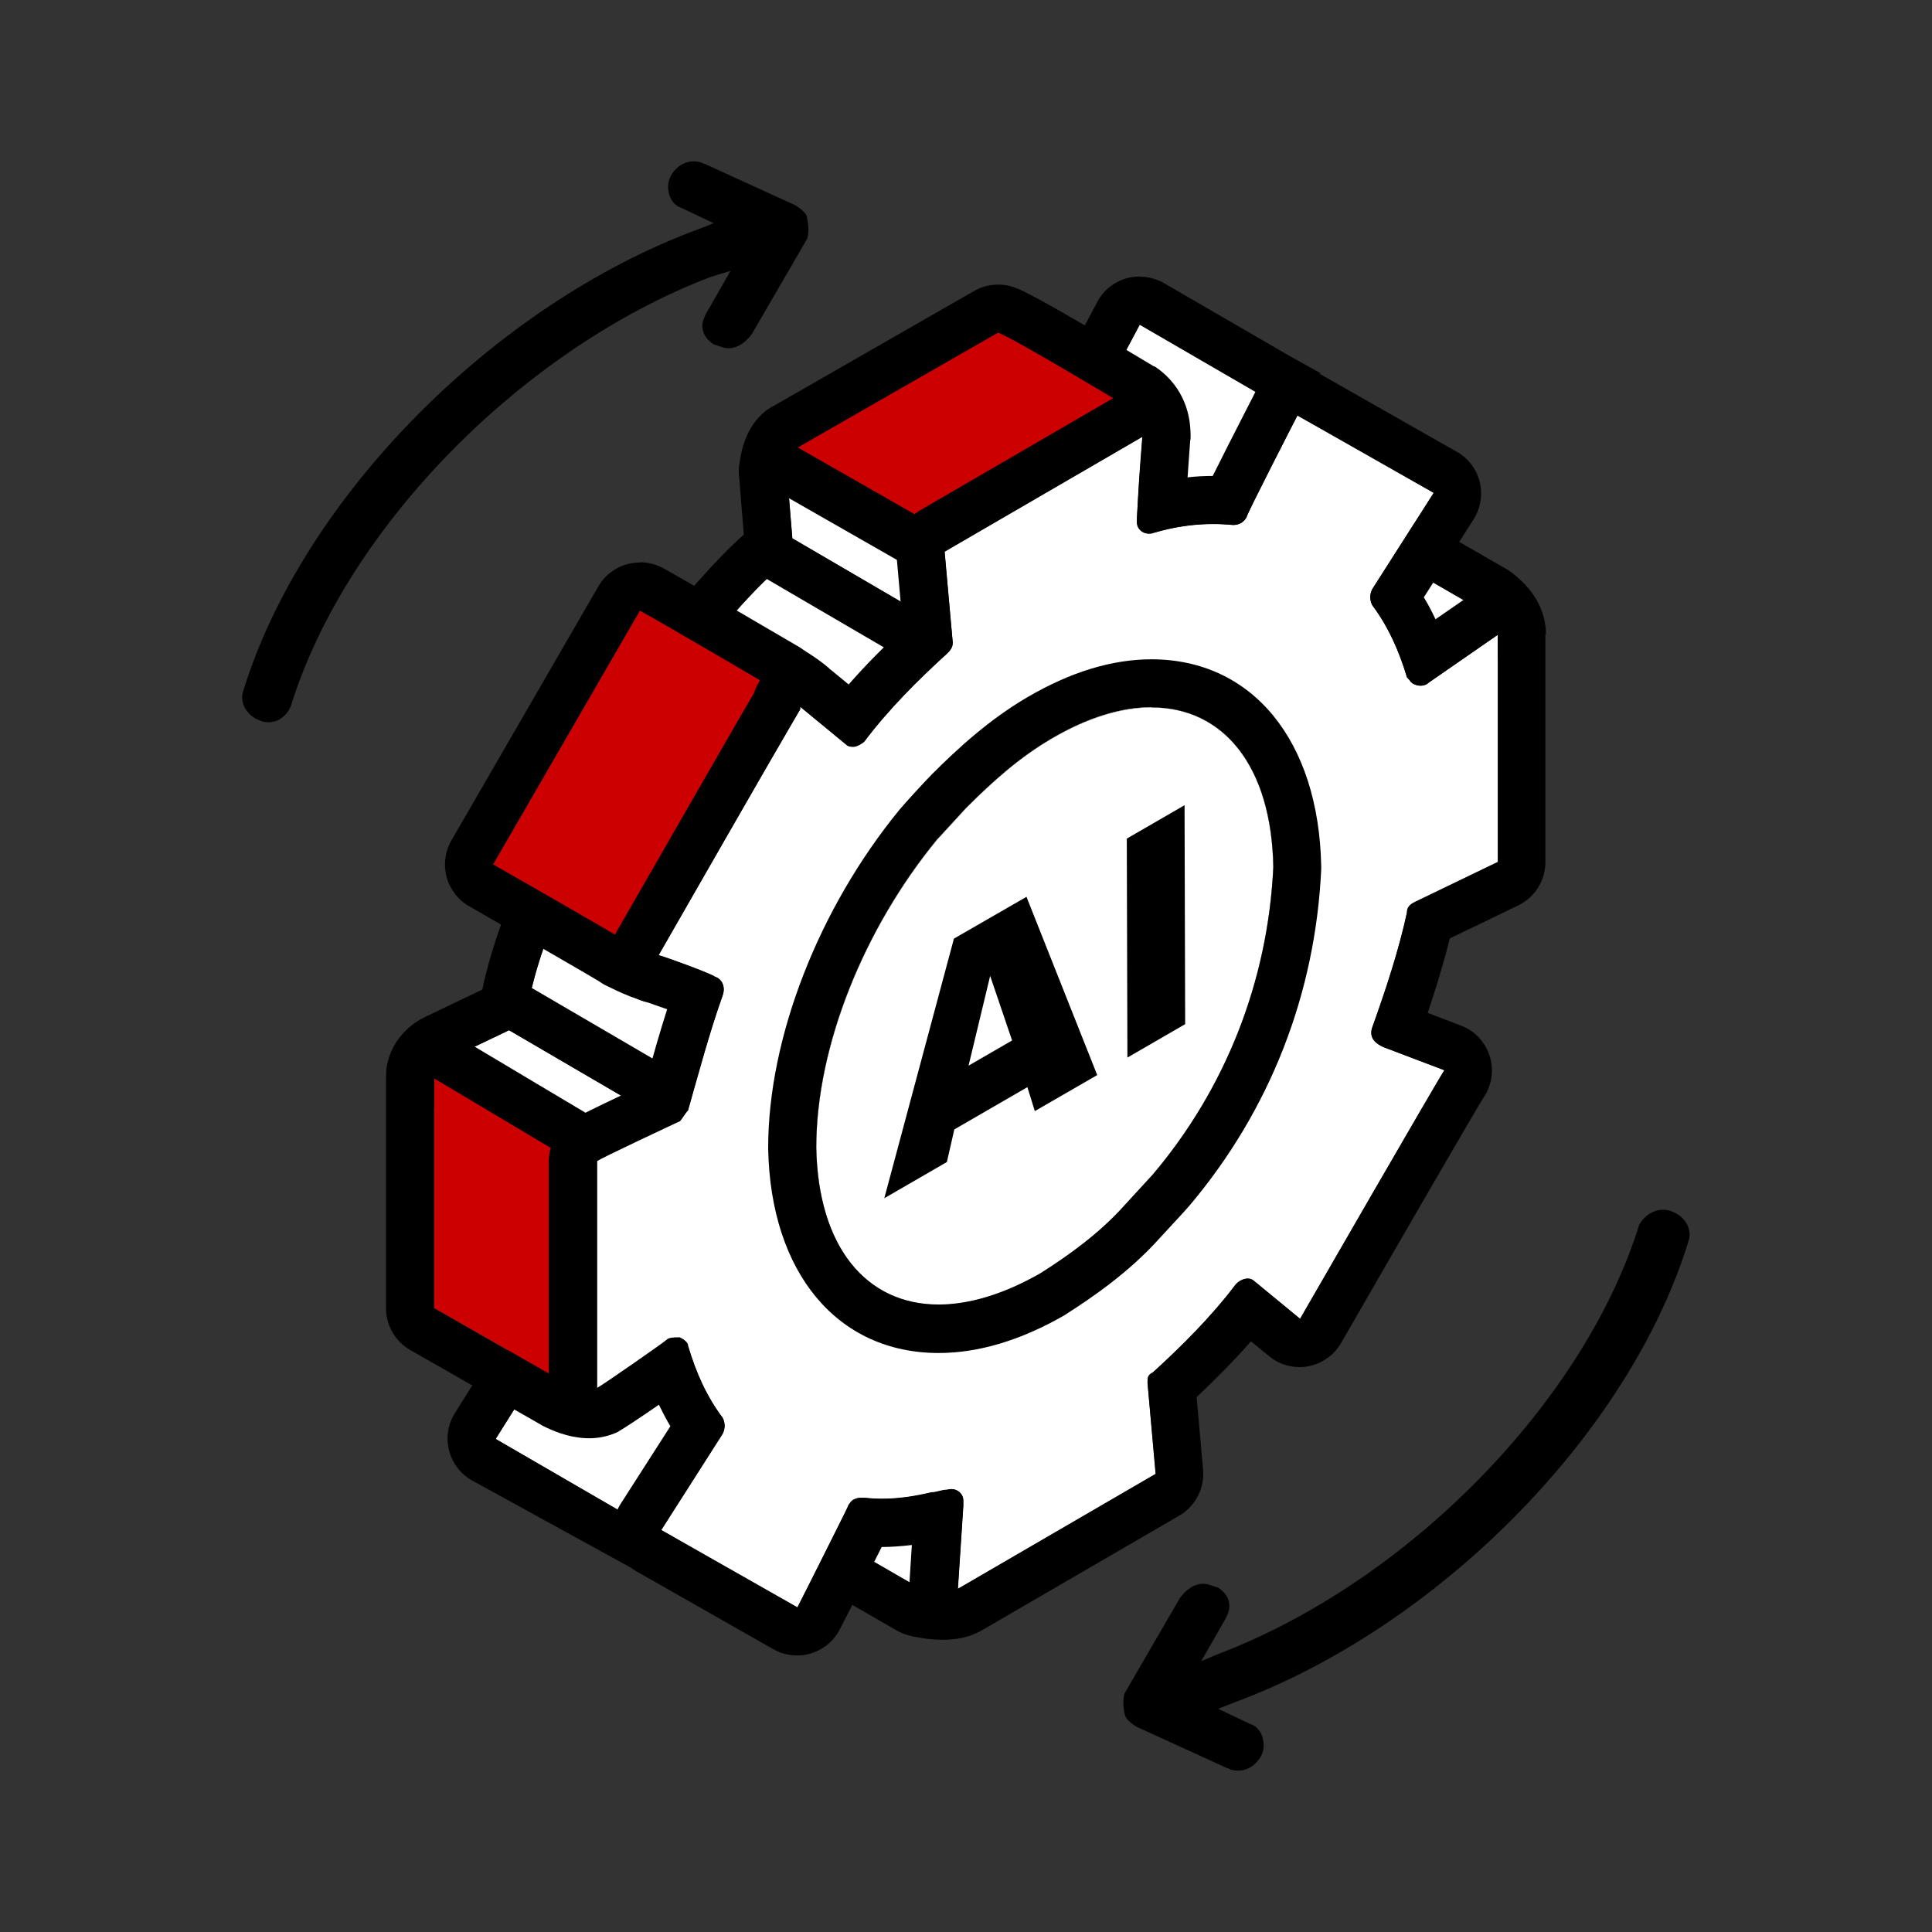 <?xml version="1.0" encoding="UTF-8"?>
<svg id="Icons" xmlns="http://www.w3.org/2000/svg" viewBox="0 0 96 96">
  <rect x="0" y="0" width="96" height="96" fill="#333333" stroke="none"/>
  <defs>
    <style>
      .cls-1 {
        fill: #c00;
      }

      .cls-1, .cls-2, .cls-3 {
        stroke-width: 0px;
      }

      .cls-2 {
        fill: #000;
      }

      .cls-3 {
        fill: #fff;
      }
    </style>
  </defs>
  <g>
    <g>
      <g>
        <path id="Path_1763" data-name="Path 1763" class="cls-3" d="M42.16,35.38c.93-1.2,1.99-2.26,3.19-3.32l-6.64-3.85c-1.06.93-1.99,1.99-2.92,3.05l6.37,4.12Z"/>
        <path id="Path_1763-2" data-name="Path 1763" class="cls-2" d="M38.7,28.21l6.64,3.85c-1.2,1.06-2.26,2.12-3.19,3.32l-6.37-4.12c.93-1.06,1.86-2.12,2.92-3.05M38.7,25.82c-.57,0-1.13.2-1.57.59-1.18,1.03-2.18,2.18-3.15,3.28-.48.55-.68,1.29-.55,2,.13.72.58,1.34,1.23,1.68l3.77,2.01,2.2,1.83c.43.36.97.55,1.53.55.09,0,.17,0,.26-.01.64-.07,1.23-.4,1.63-.91.75-.96,1.66-1.91,2.89-3,.57-.51.87-1.26.79-2.03-.08-.76-.52-1.44-1.18-1.83l-6.64-3.85c-.37-.22-.79-.32-1.2-.32h0Z"/>
      </g>
      <g>
        <path id="Path_1764" data-name="Path 1764" class="cls-3" d="M26.22,49.99l6.64,3.85c.4-1.59,1.06-3.72,1.33-4.38-.13-.13-2.79-1.06-2.92-1.2l-3.85-2.26c-.53,1.33-.93,2.66-1.2,3.98Z"/>
        <path id="Path_1764-2" data-name="Path 1764" class="cls-2" d="M27.42,46.01l3.85,2.26c.13.13,2.79,1.06,2.92,1.2-.27.66-.93,2.79-1.33,4.38l-6.64-3.85c.27-1.33.66-2.66,1.2-3.98M27.42,43.62c-.26,0-.52.04-.77.13-.66.23-1.19.73-1.44,1.37-.58,1.46-1.03,2.94-1.32,4.4-.2,1,.26,2.02,1.14,2.54l6.64,3.85c.37.21.78.32,1.2.32.32,0,.63-.06.93-.19.69-.29,1.21-.89,1.39-1.62.39-1.57,1.03-3.58,1.23-4.07.36-.89.15-1.9-.53-2.58-.43-.43-.75-.55-2.3-1.14-.37-.14-.9-.34-1.12-.44l-3.83-2.25c-.37-.22-.79-.33-1.21-.33h0Z"/>
      </g>
      <g>
        <path id="Path_1765" data-name="Path 1765" class="cls-3" d="M45.74,30.47l-.27-3.32-6.37-3.72.27,3.32,6.37,3.72Z"/>
        <path id="Path_1765-2" data-name="Path 1765" class="cls-2" d="M39.1,23.43l6.37,3.72.27,3.32-6.37-3.72-.27-3.32M39.1,21.04c-.44,0-.88.12-1.27.37-.75.47-1.18,1.33-1.11,2.21l.27,3.32c.06.78.5,1.48,1.18,1.87l6.37,3.72c.37.22.79.33,1.2.33.44,0,.88-.12,1.27-.37.75-.47,1.18-1.33,1.11-2.21l-.27-3.32c-.06-.78-.5-1.48-1.18-1.87l-6.37-3.72c-.37-.22-.79-.33-1.2-.33h0Z"/>
      </g>
      <g>
        <path id="Path_1767" data-name="Path 1767" class="cls-3" d="M58.09,20.38l-.27,4.52c1.06-.13,1.99-.27,3.05-.27.13-.4,2.39-4.52,2.39-4.65l-6.64-3.85-1.2,2.26s2.26,1.33,2.39,1.33c.27.13.27.4.27.66Z"/>
        <path id="Path_1767-2" data-name="Path 1767" class="cls-2" d="M56.63,16.13l6.64,3.85c0,.13-2.26,4.25-2.39,4.65-1.06,0-1.99.13-3.05.27l.27-4.52c0-.27,0-.53-.27-.66-.13,0-2.39-1.33-2.39-1.33l1.2-2.26M56.63,13.74c-.22,0-.44.03-.66.09-.62.18-1.15.6-1.45,1.18l-1.2,2.26c-.6,1.13-.2,2.53.9,3.18.58.34,1.04.61,1.42.83l-.2,3.48c-.04.71.23,1.4.75,1.89.45.42,1.03.65,1.63.65.1,0,.2,0,.3-.02l.32-.04c.88-.11,1.63-.21,2.44-.21.99,0,1.87-.61,2.23-1.53.14-.3.76-1.47,1.18-2.26q1.38-2.6,1.38-3.25c0-.85-.45-1.64-1.19-2.07l-6.64-3.85c-.37-.21-.78-.32-1.2-.32h0Z"/>
      </g>
      <g>
        <path id="Path_1769" data-name="Path 1769" class="cls-3" d="M42.29,76.95l3.45,1.99.27-3.45c-1.06.13-1.99.27-3.05.27l-.66,1.2Z"/>
        <path id="Path_1769-2" data-name="Path 1769" class="cls-2" d="M46.01,75.49h0M46.01,75.49l-.27,3.45-3.45-1.99.66-1.2c1.06,0,1.99-.13,3.05-.27M46.01,73.1s-.04,0-.05,0c0,0,0,0,0,0h0c-.1,0-.19,0-.28.02l-.28.04c-.88.11-1.63.21-2.44.21-.87,0-1.67.47-2.09,1.23l-.66,1.2c-.63,1.14-.24,2.58.9,3.23l3.45,1.99c.37.21.78.32,1.19.32.38,0,.77-.09,1.12-.28.73-.38,1.21-1.11,1.27-1.93l.26-3.35c.01-.09.02-.19.02-.29,0-1.32-1.06-2.39-2.38-2.39h-.01ZM46.01,77.88h0,0Z"/>
      </g>
      <g>
        <path id="Path_1770" data-name="Path 1770" class="cls-3" d="M69.51,29.54c.53.8.93,1.73,1.33,2.79l2.79-1.99-3.45-1.99-.66,1.2Z"/>
        <path id="Path_1770-2" data-name="Path 1770" class="cls-2" d="M70.18,28.35l3.45,1.99-2.79,1.99c-.4-1.06-.8-1.99-1.33-2.79l.66-1.2M70.18,25.95c-.21,0-.43.03-.64.09-.62.17-1.14.58-1.45,1.14l-.66,1.2c-.43.78-.4,1.74.1,2.49.43.65.77,1.49,1.08,2.3.26.7.83,1.23,1.54,1.45.23.07.46.1.7.1.49,0,.98-.15,1.39-.45l2.79-1.99c.66-.47,1.04-1.25,1-2.06s-.49-1.55-1.19-1.95l-3.45-1.99c-.37-.21-.78-.32-1.19-.32h0Z"/>
      </g>
      <g>
        <path id="Path_1771" data-name="Path 1771" class="cls-3" d="M31.67,54.91l-6.37-3.72-3.05,1.46,6.37,3.72,3.05-1.46Z"/>
        <path id="Path_1771-2" data-name="Path 1771" class="cls-2" d="M25.29,51.19l6.37,3.72-3.05,1.46-6.37-3.72,3.05-1.46M25.29,48.8c-.35,0-.7.08-1.03.23l-3.05,1.46c-.8.38-1.32,1.17-1.36,2.06-.04.88.42,1.72,1.18,2.16l6.37,3.72c.37.22.79.33,1.2.33.35,0,.7-.08,1.03-.23l3.05-1.46c.8-.38,1.32-1.17,1.36-2.06.04-.88-.42-1.72-1.18-2.16l-6.37-3.72c-.37-.22-.79-.33-1.2-.33h0Z"/>
      </g>
      <g>
        <path id="Path_1772" data-name="Path 1772" class="cls-3" d="M32.86,68.05c-.13.13-3.59,2.52-3.85,2.66s-.4.13-.66,0c-1.86-1.06-2.26-1.33-2.39-1.33h0l-1.33,2.12,6.64,3.85,2.92-4.38c-.53-1.06-.93-1.99-1.33-2.92Z"/>
        <path id="Path_1772-2" data-name="Path 1772" class="cls-2" d="M32.86,68.05c.4.93.8,1.86,1.33,2.92l-2.92,4.38-6.64-3.85,1.33-2.12c.13,0,.53.27,2.39,1.33.13.07.23.1.33.1s.2-.03.33-.1c.27-.13,3.72-2.52,3.85-2.66M32.86,65.66c-.56,0-1.1.19-1.53.55-.3.23-1.76,1.24-2.71,1.89-.15-.09-.29-.17-.41-.24-1.1-.64-1.51-.88-2.25-.88-.82,0-1.59.42-2.03,1.12l-1.33,2.12c-.34.55-.45,1.21-.29,1.84.16.63.56,1.17,1.12,1.49l8.65,4.75c.38.22.79.32,1.2.32.77,0-.48-1.28-.02-1.97l2.92-4.38c.48-.71.53-1.63.15-2.39-.5-1-.87-1.87-1.27-2.79-.31-.73-.97-1.26-1.75-1.41-.15-.03-.3-.04-.45-.04h0Z"/>
      </g>
      <g>
        <path id="Path_1773" data-name="Path 1773" class="cls-1" d="M27.95,57.43l-.13-.13-6.24-3.72v11.42c3.72,2.12,2.79,1.59,6.51,3.72l-.13-11.29Z"/>
        <path id="Path_1773-2" data-name="Path 1773" class="cls-2" d="M21.57,53.58l6.24,3.72.13.13.13,11.29c-3.72-2.12-2.79-1.59-6.51-3.72v-11.42M21.57,51.19c-.41,0-.81.1-1.18.31-.75.42-1.21,1.22-1.21,2.08v11.42c0,.86.46,1.65,1.2,2.08l1.86,1.06,4.65,2.66c.37.21.78.32,1.19.32s.84-.11,1.21-.33c.74-.43,1.19-1.23,1.18-2.09l-.13-11.29c0-.62-.26-1.22-.7-1.66l-.13-.13c-.14-.14-.3-.26-.47-.36l-6.24-3.72c-.38-.22-.8-.34-1.22-.34h0Z"/>
      </g>
      <g>
        <path id="Path_1766" data-name="Path 1766" class="cls-1" d="M56.1,20.24s-5.98-3.59-6.51-3.72l-9.96,5.71,6.51,3.72s9.69-5.58,9.96-5.71Z"/>
        <path id="Path_1766-2" data-name="Path 1766" class="cls-2" d="M49.59,16.53c.53.13,6.51,3.72,6.51,3.72-.27.13-9.96,5.71-9.96,5.71l-6.51-3.72,9.96-5.71M49.59,14.14c-.41,0-.82.11-1.19.32l-9.96,5.71c-.74.43-1.2,1.22-1.2,2.08s.46,1.65,1.2,2.07l6.51,3.72c.37.21.78.31,1.19.31s.83-.11,1.2-.32c.41-.24,9.28-5.34,9.87-5.66.76-.4,1.25-1.17,1.28-2.03.03-.87-.41-1.69-1.16-2.14-6.28-3.77-6.79-3.9-7.16-3.99-.19-.05-.39-.07-.58-.07h0Z"/>
      </g>
      <g>
        <path id="Path_1762" data-name="Path 1762" class="cls-1" d="M38.31,34.32h0q.13,0,0,0l.13-.13h0s-5.44-3.19-6.64-3.85l-7.3,12.62s6.51,3.72,6.64,3.85c5.31-9.16,6.77-11.82,7.17-12.48Z"/>
        <path id="Path_1762-2" data-name="Path 1762" class="cls-2" d="M31.8,30.34c1.2.66,6.64,3.85,6.64,3.85l-.13.13c-.4.66-1.86,3.32-7.17,12.48-.13-.13-6.64-3.85-6.64-3.85l7.3-12.62M31.8,27.95c-.83,0-1.63.43-2.07,1.19l-7.3,12.62c-.32.55-.4,1.21-.24,1.82.17.61.57,1.14,1.12,1.45,2.78,1.59,5.93,3.41,6.44,3.72.4.29.89.44,1.39.44.1,0,.21,0,.31-.02.74-.1,1.39-.53,1.76-1.17,3.68-6.35,5.54-9.62,6.43-11.19.19-.33.33-.59.45-.79.33-.32.56-.74.66-1.2.08-.3.11-.62.07-.94-.09-.73-.52-1.38-1.16-1.76-.22-.13-5.48-3.21-6.69-3.88-.37-.2-.77-.3-1.16-.3h0Z"/>
      </g>
      <g>
        <path class="cls-3" d="M69.91,45.34c0-.26.13-.39.4-.53l4.11-1.98v-11.29l-3.45,2.39c-.27.26-.8.13-.93-.13l-.13-.14c-.4-1.33-.93-2.52-1.72-3.58-.14-.27-.14-.54,0-.81l3.05-4.78-6.77-3.84c-.14.26-2.53,4.91-2.53,5.04-.13.27-.39.4-.67.4-1.32-.13-2.65,0-3.98.4-.07.03-.14.03-.21.03-.31,0-.59-.24-.59-.56v-.14s0-.16.04-.76c.03-.6.09-1.63.23-3.35l-9.83,5.71.41,4.52c0,.26-.14.39-.27.53-1.46,1.33-2.92,2.78-4.12,4.38-.14.13-.4.26-.53.26-.14,0-.27,0-.4-.13l-2.26-1.86v.13c-.2.34-.66,1.13-1.73,2.98-1.06,1.84-2.72,4.73-5.31,9.25.14,0,2.66.92,2.8,1.06.39.13.53.53.39.92-.66,1.86-1.19,3.86-1.72,5.72-.14.13-.27.39-.4.53,0,0-3.99,1.86-4.12,1.99v11.29c.27-.13,3.32-2.26,3.46-2.39.12-.13.39-.13.66-.13.26.13.4.26.4.39.39,1.33.92,2.53,1.72,3.59.07.13.1.27.1.4s-.03.26-.1.4l-3.05,4.78,6.77,3.84s2.46-4.92,2.52-5.04c.07-.12.12-.26.28-.33.17-.07.26-.07.52-.07,1.06.13,2.26,0,3.32-.26.27,0,.54-.14.8-.14.4-.13.8.14.8.53v.27l-.27,4.12,9.83-5.72-.41-4.51c0-.27,0-.39.27-.53,1.46-1.33,2.92-2.79,4.12-4.38.27-.26.67-.4.93-.14l2.26,1.86s7.04-12.21,7.17-12.35l-2.79-1.06c-.79-.27-.93-.66-.79-1.06.66-1.86,1.32-3.86,1.72-5.72ZM57.29,58.36l-1.46,1.6c-1.2,1.32-2.65,2.39-4.12,3.31-6.23,3.59-11.02.8-11.15-6.23,0-5.05,2.39-10.9,5.98-15.28l1.46-1.59c1.32-1.33,2.65-2.53,4.24-3.45,6.11-3.59,10.9-.8,11.03,6.37-.27,5.71-2.39,11.03-5.98,15.27Z"/>
        <path class="cls-3" d="M63.27,43.09c-.27,5.71-2.39,11.03-5.98,15.27l-1.46,1.6c-1.2,1.32-2.65,2.39-4.12,3.31-6.23,3.59-11.02.8-11.15-6.23,0-5.05,2.39-10.9,5.98-15.28l1.46-1.59c1.32-1.33,2.65-2.53,4.24-3.45,6.11-3.59,10.9-.8,11.03,6.37Z"/>
        <path class="cls-2" d="M64.47,20.64l6.77,3.85-3.05,4.78c-.13.27-.13.53,0,.8.8,1.06,1.33,2.26,1.73,3.59l.13.13c.08.16.32.28.55.28.14,0,.28-.04.38-.14l3.45-2.39v11.29l-4.12,1.99c-.27.13-.4.27-.4.53-.4,1.86-1.06,3.85-1.73,5.71-.13.4,0,.8.8,1.06l2.79,1.06c-.13.13-7.17,12.35-7.17,12.35l-2.26-1.86c-.1-.1-.22-.14-.35-.14-.2,0-.42.11-.58.28-1.2,1.59-2.66,3.05-4.12,4.38-.27.13-.27.27-.27.53l.4,4.52-9.83,5.71.27-4.12v-.27c0-.33-.27-.57-.59-.57-.07,0-.14.01-.21.03-.27,0-.53.13-.8.13-.78.19-1.63.32-2.44.32-.3,0-.59-.02-.88-.05-.27,0-.4,0-.53.13-.13.13-.19.1-.27.27,0,.13-2.52,5.05-2.52,5.05l-6.77-3.85,3.05-4.78c.13-.27.13-.53,0-.8-.8-1.06-1.33-2.26-1.73-3.59,0-.13-.13-.27-.4-.4-.27,0-.53,0-.66.13-.13.13-3.19,2.26-3.45,2.39v-11.29c.13-.13,4.12-1.99,4.12-1.99.13-.13.27-.4.4-.53.53-1.86,1.06-3.85,1.73-5.71.13-.4,0-.8-.4-.93-.13-.13-2.66-1.06-2.79-1.06,5.18-9.03,6.64-11.55,7.04-12.22v-.13l2.26,1.86c.13.13.27.13.4.13s.4-.13.53-.27c1.2-1.59,2.66-3.05,4.12-4.38.13-.13.27-.27.27-.53l-.4-4.52,9.83-5.71c-.27,3.45-.27,4.12-.27,4.12v.13c0,.33.27.57.59.57.07,0,.14-.01.21-.03,1-.3,1.99-.45,2.99-.45.33,0,.66.02,1,.05.27,0,.53-.13.66-.4,0-.13,2.39-4.78,2.52-5.05M64.47,18.25c-.23,0-.47.03-.7.1-.63.19-1.15.63-1.44,1.22-.02.05-.11.22-.24.47-.88,1.72-1.45,2.84-1.83,3.61-.41,0-.83.02-1.25.07.03-.49.08-1.09.13-1.82.07-.89-.36-1.74-1.11-2.21-.39-.24-.83-.37-1.27-.37-.41,0-.83.11-1.2.32l-9.83,5.71c-.8.47-1.26,1.35-1.18,2.28l.32,3.61c-1.04.98-1.93,1.89-2.7,2.77l-.89-.73c-.44-.36-.98-.55-1.52-.55-.35,0-.69.08-1.02.23-.62.29-1.07.83-1.27,1.47-.58.99-2.11,3.64-6.83,11.86-.42.74-.42,1.65,0,2.39.34.58.9.99,1.54,1.13.18.06.57.2.97.34-.36,1.12-.68,2.26-.99,3.36l-.1.36c-3.67,1.72-3.76,1.81-4.09,2.14-.45.45-.7,1.06-.7,1.69v11.29c0,.83.43,1.6,1.13,2.03.38.24.82.36,1.26.36.37,0,.73-.08,1.07-.25.17-.09,1.09-.69,2.01-1.33.18.37.37.73.57,1.07l-2.48,3.87c-.35.55-.46,1.23-.31,1.86.16.64.57,1.18,1.14,1.5l6.77,3.85c.36.21.77.31,1.18.31.23,0,.46-.03.68-.1.62-.19,1.15-.62,1.44-1.2,1.03-2,1.67-3.26,2.08-4.09.48,0,.99-.04,1.5-.1l-.13,2.02c-.06.88.38,1.72,1.13,2.19.39.24.82.36,1.26.36s.83-.11,1.2-.32l9.83-5.71c.8-.47,1.26-1.35,1.18-2.28l-.32-3.61c1.04-.98,1.93-1.89,2.7-2.77l.89.73c.43.36.97.55,1.52.55.14,0,.28-.01.43-.04.69-.13,1.29-.55,1.64-1.16,2.51-4.36,6.6-11.44,7.07-12.18.37-.54.51-1.21.37-1.86-.17-.79-.73-1.45-1.49-1.73l-1.65-.63c.4-1.18.79-2.45,1.1-3.7l3.4-1.64c.83-.4,1.35-1.24,1.35-2.15v-11.29c0-.89-.49-1.7-1.28-2.12-.35-.18-.73-.27-1.11-.27-.48,0-.95.14-1.36.43l-1.71,1.18c-.18-.38-.37-.75-.58-1.09l2.47-3.87c.35-.55.46-1.23.31-1.86-.16-.64-.57-1.18-1.14-1.5l-6.77-3.85c-.36-.21-.77-.31-1.18-.31h0Z"/>
      </g>
      <path class="cls-2" d="M57.22,35.15c3.55,0,5.96,2.88,6.05,7.93-.27,5.71-2.39,11.02-5.98,15.27l-1.46,1.59c-1.2,1.33-2.66,2.39-4.12,3.32-1.85,1.06-3.57,1.56-5.07,1.56-3.59,0-5.99-2.85-6.08-7.81,0-5.05,2.39-10.89,5.98-15.27l1.46-1.59c1.33-1.33,2.66-2.52,4.25-3.45,1.8-1.06,3.49-1.56,4.97-1.56M57.22,32.76h0c-1.97,0-4.05.64-6.18,1.89-1.91,1.12-3.47,2.56-4.73,3.82-.29.29-1.35,1.44-1.62,1.77-4.02,4.91-6.52,11.34-6.52,16.79,0,.02,0,.03,0,.05.12,6.17,3.44,10.15,8.47,10.15,1.98,0,4.09-.63,6.26-1.88.03-.02.06-.04.09-.06,1.25-.8,3.09-2.05,4.61-3.74.25-.28,1.24-1.33,1.51-1.65,3.99-4.73,6.25-10.5,6.54-16.7,0-.05,0-.1,0-.16-.12-6.25-3.43-10.28-8.44-10.28h0Z"/>
      <path class="cls-2" d="M45.23,81.28s1.84.49,3.14-.07l-1.79-.4-1.34.47Z"/>
      <path class="cls-2" d="M21.01,50.59s-1.69.77-1.83,2.74l1.83-2.74Z"/>
      <path class="cls-2" d="M29.92,48.86s1.16.65,2.17.91l-.81-.98-1.36.07Z"/>
      <path class="cls-2" d="M39.55,32.07s1.09.63,1.66,1.15l-1.13-.25-.53-.9Z"/>
      <path class="cls-2" d="M36.72,23.62s-.11-2.47,1.73-3.46l-1.73,3.46Z"/>
      <path class="cls-2" d="M57.33,18.19s1.96,1.04,1.82,3.69l-1.82-3.69Z"/>
      <polygon class="cls-2" points="64.4 17.87 65.65 18.56 64.92 18.56 64.4 17.87"/>
      <path class="cls-2" d="M74.83,28.27s1.99,1.11,1.99,3.27l-1.99-3.27Z"/>
      <path class="cls-2" d="M26.89,70.79s2.05,1.27,3.85.33l-3.85-.33Z"/>
    </g>
    <path class="cls-2" d="M12.94,35.81c-.68-.23-1.07-.91-.84-1.52,2.97-9.59,12.48-19.17,22.6-22.9l.76-.3-1.6-.76c-.3-.08-.53-.38-.61-.68s-.08-.61.08-.91c.3-.53.84-.84,1.45-.68.08,0,.15.08.23.08l4.49,2.05c.38.23.61.46.61.68.08.3.08.76,0,.99l-2.74,4.72c-.38.53-.91.84-1.45.68l-.46-.15c-.23-.15-.46-.38-.53-.68-.08-.3,0-.53.15-.84l1.22-2.13-.99.3c-9.36,3.58-18.11,12.48-20.85,21.3-.23.61-.84.99-1.52.76Z"/>
    <path class="cls-2" d="M83.05,60.19c.68.23,1.07.91.84,1.52-2.97,9.59-12.48,19.17-22.6,22.9l-.76.3,1.6.76c.3.08.53.38.61.68s.08.61-.08.91c-.3.53-.84.84-1.45.68-.08,0-.15-.08-.23-.08l-4.49-2.05c-.38-.23-.61-.46-.61-.68-.08-.3-.08-.76,0-.99l2.74-4.72c.38-.53.91-.84,1.45-.68l.46.15c.23.15.46.38.53.68s0,.53-.15.84l-1.22,2.13.91-.38c9.36-3.58,18.11-12.48,20.85-21.3.3-.53.91-.91,1.6-.68Z"/>
  </g>
  <g>
    <path class="cls-2" d="M51,44.55l3.52,8.87-3.1,1.79-.37-1.19-3.63,2.1-.37,1.62-3.11,1.8,3.46-12.9,3.61-2.08ZM48.13,52.95l2.16-1.25-1.09-3.21-1.07,4.45"/>
    <polygon class="cls-2" points="58.86 40.01 58.89 50.89 56.02 52.55 55.99 41.67 58.86 40.01"/>
  </g>
</svg>
